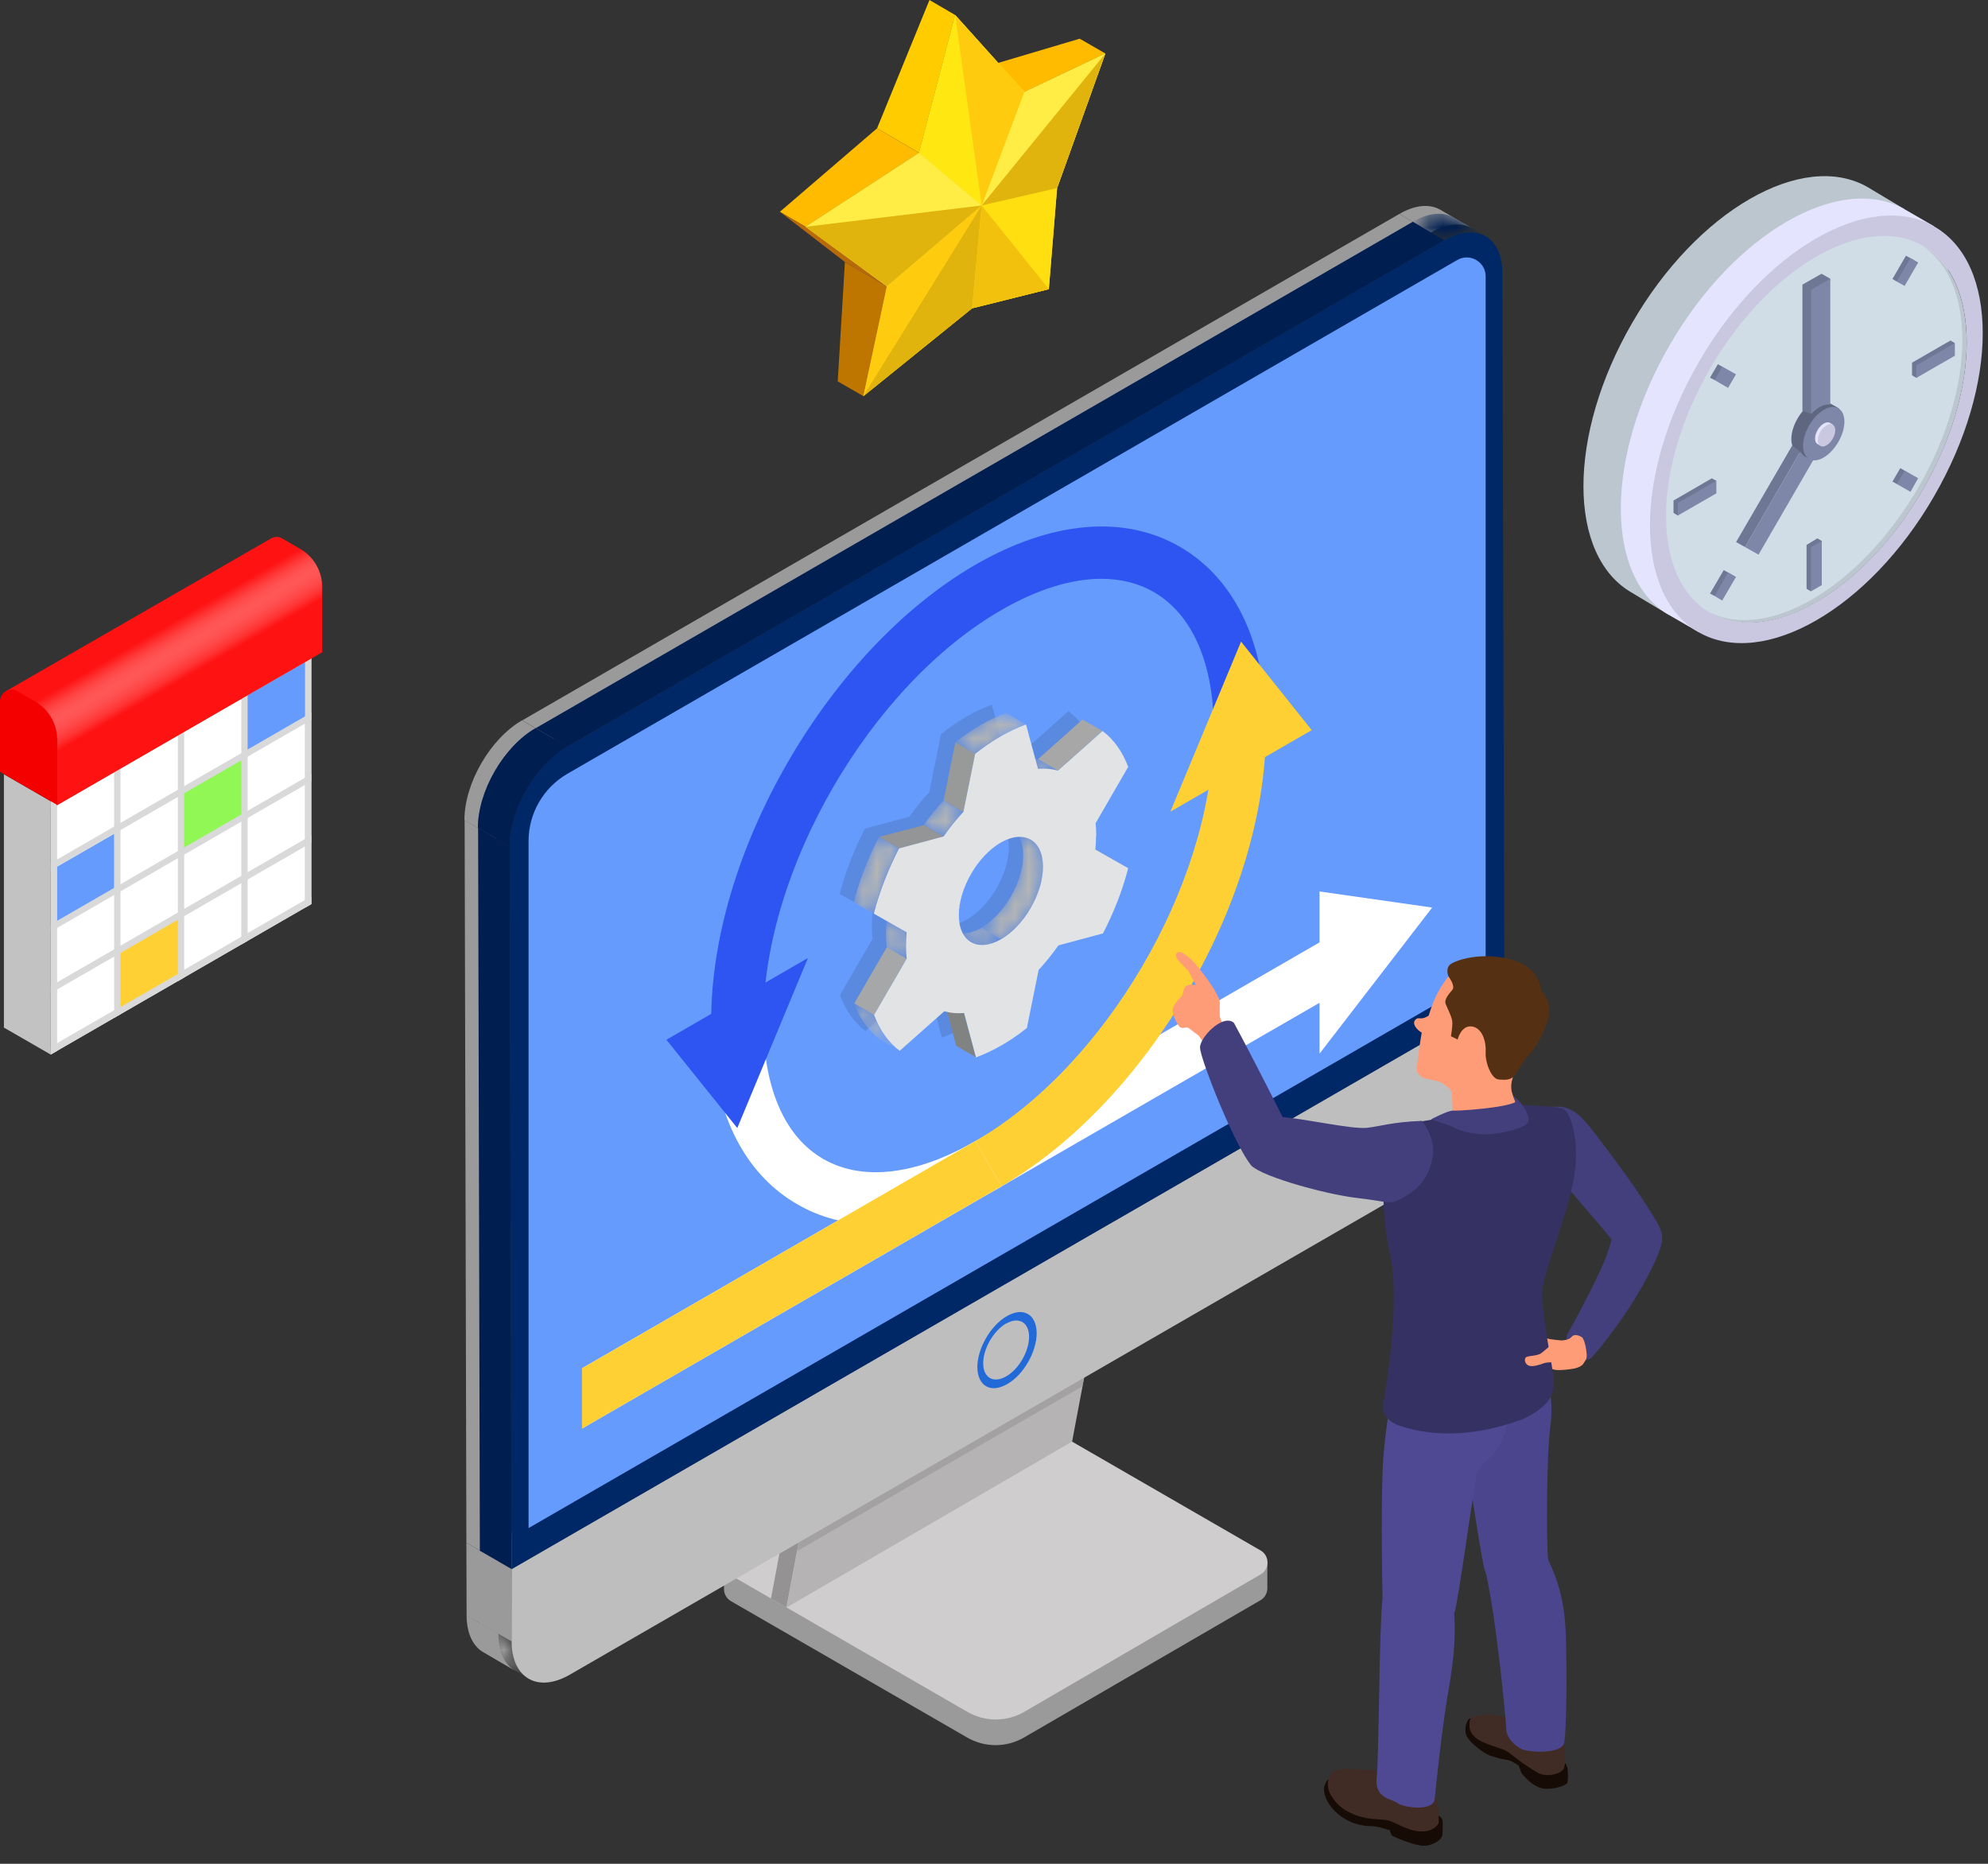 <svg width="144" height="135" viewBox="0 0 144 135" fill="none" xmlns="http://www.w3.org/2000/svg">
<rect x="0" y="0" width="144" height="135" fill="#333333" stroke="none"/>
<g clip-path="url(#clip0_2025_3510)">
<path d="M36.097 118.338L33.798 116.999C33.798 118.322 34.27 119.251 35.011 119.677L37.31 121.015C36.554 120.574 36.097 119.645 36.097 118.338Z" fill="#9B9A9B"/>
<path d="M36.082 113.078L33.782 111.739L33.798 117.015L36.097 118.338L36.082 113.078Z" fill="#9B9A9B"/>
<path d="M106.637 16.537L104.337 15.198C103.581 14.757 102.526 14.82 101.361 15.497L103.66 16.836C104.826 16.159 105.881 16.096 106.637 16.537Z" fill="#9B9A9B"/>
<path d="M35.939 60.744L33.656 59.405L33.782 111.739L36.081 113.078L35.939 60.744Z" fill="#9B9A9B"/>
<path d="M103.659 16.836L101.359 15.497L37.828 52.177L40.112 53.515L103.659 16.836Z" fill="#9B9A9B"/>
<path d="M40.113 53.515L37.814 52.176C35.498 53.515 33.64 56.744 33.64 59.405L35.94 60.744C35.94 58.082 37.798 54.854 40.113 53.515Z" fill="#9B9A9B"/>
<path d="M54.491 113.361L70.066 104.306C71.342 103.565 72.917 103.565 74.193 104.306L89.312 113.031L91.8 113.157V115.046C91.8 115.377 91.627 115.724 91.296 115.913L74.177 125.85C72.901 126.59 71.326 126.59 70.051 125.85L52.947 115.976C52.617 115.787 52.443 115.44 52.443 115.109V113.235L54.475 113.346L54.491 113.361Z" fill="#9B9A9B"/>
<path d="M74.21 102.431L91.314 112.306C91.975 112.684 91.975 113.66 91.314 114.038L74.194 123.992C72.919 124.732 71.344 124.732 70.068 123.992L52.965 114.117C52.303 113.739 52.303 112.763 52.965 112.385L70.084 102.431C71.36 101.691 72.934 101.691 74.226 102.431H74.21Z" fill="#CFCDCE"/>
<path d="M56.98 116.432L77.658 104.416L82.761 77.328L62.083 89.344L56.98 116.432Z" fill="#B5B3B4"/>
<path d="M78.398 100.416L82.761 77.328L62.082 89.344L57.752 112.338L78.398 100.416Z" fill="#A3A1A2"/>
<path d="M61.264 87.029L55.846 115.787L56.964 116.432L62.067 89.344C61.547 88.746 61.217 87.911 61.232 87.218C61.232 87.155 61.232 87.092 61.248 87.045L61.264 87.029Z" fill="#949293"/>
<path d="M82.382 74.272C82.665 74.099 83.059 74.131 83.5 74.383L83.547 74.414C84.398 74.95 85.059 76.162 85.012 77.123C85.012 77.58 84.839 77.895 84.571 78.036L63.893 90.053C64.16 89.895 64.318 89.58 64.334 89.139C64.381 88.179 63.704 86.966 62.869 86.43L62.822 86.399C62.381 86.147 61.987 86.116 61.704 86.289L82.382 74.272Z" fill="#848B92"/>
<path d="M62.823 86.399C62.051 85.942 61.39 86.226 61.264 87.029C61.264 87.092 61.264 87.139 61.248 87.202C61.232 87.911 61.563 88.73 62.083 89.328C62.272 89.549 62.492 89.754 62.728 89.895C62.744 89.895 62.776 89.927 62.791 89.942C63.61 90.415 64.303 90.053 64.335 89.124C64.382 88.163 63.705 86.95 62.87 86.415C62.855 86.415 62.839 86.399 62.823 86.383V86.399Z" fill="#9FA7B0"/>
<mask id="mask0_2025_3510" style="mask-type:luminance" maskUnits="userSpaceOnUse" x="34" y="117" width="5" height="5">
<path d="M36.002 120.259L38.302 121.598C37.546 121.157 37.089 120.228 37.089 118.92L34.79 117.582C34.79 118.905 35.262 119.834 36.018 120.259H36.002Z" fill="white"/>
</mask>
<g mask="url(#mask0_2025_3510)">
<path d="M37.073 118.905L34.774 117.566C34.774 118.889 35.246 119.818 36.002 120.243L38.302 121.582C37.546 121.141 37.089 120.212 37.089 118.905H37.073Z" fill="#9B9A9B"/>
</g>
<path d="M37.058 113.645L34.758 112.322L34.774 117.582L37.073 118.905L37.058 113.645Z" fill="#9B9A9B"/>
<path d="M108.967 72.13L106.668 70.792L34.758 112.322L37.058 113.645L108.967 72.13Z" fill="#908F90"/>
<path d="M37.057 113.645V118.905C37.072 121.566 38.962 122.637 41.277 121.299L104.809 84.619C107.124 83.281 108.982 80.052 108.982 77.391V72.13L37.057 113.645Z" fill="#BFBEBF"/>
<path d="M72.934 95.329C74.115 94.651 75.076 95.187 75.092 96.557C75.092 97.911 74.147 99.581 72.95 100.258C71.769 100.935 70.808 100.4 70.793 99.03C70.793 97.675 71.753 96.006 72.934 95.329Z" fill="#236AD9"/>
<path d="M72.871 95.88C73.784 95.344 74.54 95.769 74.54 96.825C74.54 97.88 73.8 99.171 72.887 99.691C71.973 100.226 71.217 99.801 71.217 98.746C71.217 97.691 71.957 96.4 72.871 95.864V95.88Z" fill="#BFBEBF"/>
<mask id="mask1_2025_3510" style="mask-type:luminance" maskUnits="userSpaceOnUse" x="102" y="15" width="6" height="3">
<path d="M107.613 17.104L105.313 15.765C104.558 15.324 103.502 15.387 102.337 16.064L104.636 17.403C105.802 16.726 106.857 16.663 107.613 17.104Z" fill="white"/>
</mask>
<g mask="url(#mask1_2025_3510)">
<path d="M107.613 17.104L105.313 15.765C104.558 15.324 103.502 15.387 102.337 16.064L104.636 17.403C105.802 16.726 106.857 16.663 107.613 17.104Z" fill="#001E4F"/>
</g>
<path d="M36.915 61.311L34.632 59.972L34.758 112.322L37.057 113.645L36.915 61.311Z" fill="#001E4F"/>
<path d="M104.637 17.403L102.337 16.064L38.806 52.743L41.09 54.082L104.637 17.403Z" fill="#001E4F"/>
<path d="M41.089 54.082L38.79 52.743C36.475 54.082 34.616 57.311 34.616 59.972L36.916 61.311C36.916 58.649 38.774 55.421 41.089 54.082Z" fill="#001E4F"/>
<mask id="mask2_2025_3510" style="mask-type:luminance" maskUnits="userSpaceOnUse" x="34" y="52" width="8" height="10">
<path d="M41.089 54.082L38.79 52.743C36.475 54.082 34.616 57.311 34.616 59.972L36.916 61.311C36.916 58.649 38.774 55.421 41.089 54.082Z" fill="white"/>
</mask>
<g mask="url(#mask2_2025_3510)">
<path d="M41.089 54.082L38.79 52.743C36.475 54.082 34.616 57.311 34.616 59.972L36.916 61.311C36.916 58.649 38.774 55.421 41.089 54.082Z" fill="#001E4F"/>
</g>
<path d="M41.088 54.082C38.773 55.421 36.915 58.649 36.915 61.311L37.056 113.66L108.966 72.146L108.824 19.797C108.824 17.135 106.934 16.064 104.619 17.403L41.088 54.082Z" fill="#002766"/>
<path d="M107.613 20.017V70.65L38.286 110.684V60.917C38.286 58.917 39.357 57.059 41.089 56.051L105.55 18.836C106.463 18.301 107.613 18.962 107.613 20.017Z" fill="#659BFD"/>
<path d="M76.919 59.122C76.919 59.437 76.903 59.767 76.871 60.098L79.249 61.453C78.84 63.043 78.21 64.65 77.423 66.177L74.194 67.043C73.753 67.673 73.265 68.272 72.761 68.823L71.91 73.028C71.312 73.501 70.698 73.926 70.068 74.288C69.438 74.65 68.824 74.934 68.225 75.154L67.359 71.941C66.839 71.989 66.367 71.941 65.926 71.815L62.697 74.682C61.894 74.083 61.264 73.201 60.839 72.083L63.201 68.004C63.17 67.705 63.154 67.406 63.154 67.075C63.154 66.744 63.17 66.429 63.201 66.099L60.823 64.744C61.233 63.153 61.863 61.547 62.65 60.019L65.879 59.153C66.32 58.523 66.808 57.909 67.312 57.374L68.162 53.169C68.761 52.696 69.375 52.271 70.005 51.909C70.635 51.546 71.249 51.263 71.847 51.042L72.714 54.255C73.233 54.208 73.706 54.255 74.163 54.381L77.391 51.515C78.194 52.113 78.824 52.995 79.249 54.114L76.887 58.193C76.919 58.492 76.934 58.791 76.934 59.122H76.919ZM70.036 66.602C71.722 65.626 73.076 63.279 73.076 61.342C73.076 59.405 71.706 58.633 70.021 59.594C68.335 60.571 66.981 62.917 66.981 64.854C66.981 66.791 68.351 67.563 70.036 66.602Z" fill="#5A89E0"/>
<path d="M70.65 82.651C66.382 85.123 62.46 85.58 59.626 83.942C56.885 82.367 55.358 78.918 55.295 74.241C54.082 74.934 52.853 75.595 51.609 76.257C52.098 81.359 54.239 85.202 57.736 87.218C59.437 88.21 61.358 88.698 63.421 88.698C66.256 88.698 69.358 87.769 72.54 85.942L70.65 82.666V82.651Z" fill="white"/>
<path d="M55.294 73.989C55.294 73.989 55.294 73.942 55.294 73.926C55.294 63.012 63.027 49.657 72.555 44.176C75.153 42.68 77.61 41.924 79.768 41.924C81.169 41.924 82.461 42.239 83.579 42.885C86.382 44.507 87.926 48.066 87.926 52.917C87.926 52.996 87.926 53.074 87.926 53.169C89.17 52.476 90.414 51.783 91.642 51.09C91.249 45.735 89.091 41.704 85.469 39.609C81.421 37.262 76.161 37.735 70.665 40.9C65.515 43.877 60.712 48.932 57.105 55.137C53.498 61.358 51.514 68.02 51.514 73.926C51.514 74.65 51.546 75.343 51.609 76.02C52.853 75.375 54.081 74.682 55.31 73.989H55.294Z" fill="#2E55F2"/>
<path d="M48.271 75.312L53.405 81.706L58.524 69.39L48.271 75.312Z" fill="#2E55F2"/>
<path d="M95.013 52.885L89.895 46.475L84.776 58.791L95.013 52.885Z" fill="#FFD034"/>
<path d="M95.58 76.32L103.738 65.737L95.58 64.571V76.32Z" fill="white"/>
<path d="M42.16 103.471V99.108L97.14 67.358L99.045 70.634L42.16 103.471Z" fill="white"/>
<path d="M91.644 51.31C90.4 52.003 89.14 52.696 87.895 53.405C87.659 64.224 80.021 77.249 70.65 82.651L72.54 85.927C77.69 82.95 82.494 77.894 86.1 71.689C89.707 65.469 91.691 58.807 91.691 52.901C91.691 52.365 91.675 51.83 91.644 51.31Z" fill="#FFD034"/>
<path d="M72.54 85.926L70.65 82.651L42.16 99.108V103.471L72.54 85.926Z" fill="#FFD034"/>
<path d="M79.343 61.532L77.91 60.697L80.288 62.051L81.721 62.886L79.343 61.532Z" fill="#7A7B7B"/>
<path d="M70.696 76.588L69.263 75.753L68.397 72.54L69.814 73.375L70.696 76.588Z" fill="#818282"/>
<mask id="mask3_2025_3510" style="mask-type:luminance" maskUnits="userSpaceOnUse" x="71" y="59" width="5" height="10">
<path d="M73.232 59.988L74.665 60.823C75.217 61.138 75.547 61.815 75.547 62.776C75.547 64.713 74.193 67.059 72.508 68.036L71.075 67.201C72.76 66.225 74.114 63.878 74.114 61.941C74.114 60.98 73.768 60.303 73.232 59.988Z" fill="white"/>
</mask>
<g mask="url(#mask3_2025_3510)">
<path d="M72.508 68.036L71.075 67.201C72.76 66.225 74.114 63.878 74.114 61.941C74.114 60.98 73.768 60.303 73.232 59.988L74.665 60.823C75.217 61.138 75.547 61.815 75.547 62.776C75.547 64.713 74.193 67.059 72.508 68.036Z" fill="#B4B5B5"/>
</g>
<mask id="mask4_2025_3510" style="mask-type:luminance" maskUnits="userSpaceOnUse" x="68" y="67" width="5" height="2">
<path d="M70.35 68.241L68.916 67.406C69.468 67.721 70.239 67.689 71.09 67.201L72.523 68.036C71.673 68.524 70.917 68.571 70.35 68.241Z" fill="white"/>
</mask>
<g mask="url(#mask4_2025_3510)">
<path d="M70.35 68.241L68.916 67.406C69.468 67.721 70.239 67.689 71.09 67.201L72.523 68.036C71.673 68.524 70.917 68.571 70.35 68.241Z" fill="#B4B5B5"/>
</g>
<path d="M76.618 55.815L75.201 54.98L78.413 52.114L79.847 52.948L76.618 55.815Z" fill="#A7A7A8"/>
<mask id="mask5_2025_3510" style="mask-type:luminance" maskUnits="userSpaceOnUse" x="73" y="54" width="4" height="2">
<path d="M75.185 55.689L73.751 54.854C74.271 54.807 74.744 54.854 75.2 54.98L76.633 55.815C76.192 55.689 75.704 55.641 75.185 55.689Z" fill="white"/>
</mask>
<g mask="url(#mask5_2025_3510)">
<path d="M75.185 55.689L73.751 54.854C74.271 54.807 74.744 54.854 75.2 54.98L76.633 55.815C76.192 55.689 75.704 55.641 75.185 55.689Z" fill="#B4B5B5"/>
</g>
<mask id="mask6_2025_3510" style="mask-type:luminance" maskUnits="userSpaceOnUse" x="61" y="72" width="5" height="5">
<path d="M65.153 76.115L63.72 75.28C62.916 74.682 62.286 73.8 61.861 72.682L63.294 73.516C63.704 74.635 64.35 75.516 65.153 76.115Z" fill="white"/>
</mask>
<g mask="url(#mask6_2025_3510)">
<path d="M65.153 76.115L63.72 75.28C62.916 74.682 62.286 73.8 61.861 72.682L63.294 73.516C63.704 74.635 64.35 75.516 65.153 76.115Z" fill="#B4B5B5"/>
</g>
<path d="M63.31 73.516L61.877 72.682L64.239 68.603L65.657 69.438L63.31 73.516Z" fill="#A6A7A8"/>
<mask id="mask7_2025_3510" style="mask-type:luminance" maskUnits="userSpaceOnUse" x="64" y="66" width="2" height="4">
<path d="M65.658 69.437L64.225 68.603C64.193 68.303 64.177 68.004 64.177 67.674C64.177 67.343 64.193 67.028 64.225 66.697L65.658 67.532C65.626 67.862 65.61 68.193 65.61 68.508C65.61 68.823 65.626 69.138 65.658 69.437Z" fill="white"/>
</mask>
<g mask="url(#mask7_2025_3510)">
<path d="M65.658 69.437L64.225 68.603C64.193 68.303 64.177 68.004 64.177 67.674C64.177 67.343 64.193 67.028 64.225 66.697L65.658 67.532C65.626 67.862 65.61 68.193 65.61 68.508C65.61 68.823 65.626 69.138 65.658 69.437Z" fill="#B4B5B5"/>
</g>
<mask id="mask8_2025_3510" style="mask-type:luminance" maskUnits="userSpaceOnUse" x="66" y="57" width="4" height="4">
<path d="M68.349 60.587L66.916 59.752C67.357 59.122 67.845 58.508 68.349 57.972L69.782 58.807C69.263 59.358 68.79 59.956 68.349 60.587Z" fill="white"/>
</mask>
<g mask="url(#mask8_2025_3510)">
<path d="M68.349 60.587L66.916 59.752C67.357 59.122 67.845 58.508 68.349 57.972L69.782 58.807C69.263 59.358 68.79 59.956 68.349 60.587Z" fill="#B4B5B5"/>
</g>
<mask id="mask9_2025_3510" style="mask-type:luminance" maskUnits="userSpaceOnUse" x="69" y="51" width="6" height="4">
<path d="M70.634 54.602L69.201 53.767C69.8 53.295 70.414 52.87 71.044 52.507C71.674 52.145 72.288 51.862 72.886 51.641L74.32 52.476C73.721 52.696 73.107 52.98 72.477 53.342C71.847 53.704 71.233 54.129 70.634 54.602Z" fill="white"/>
</mask>
<g mask="url(#mask9_2025_3510)">
<path d="M70.634 54.602L69.201 53.767C69.8 53.295 70.414 52.87 71.044 52.507C71.674 52.145 72.288 51.862 72.886 51.641L74.32 52.476C73.721 52.696 73.107 52.98 72.477 53.342C71.847 53.704 71.233 54.129 70.634 54.602Z" fill="#B4B5B5"/>
</g>
<path d="M69.783 58.807L68.35 57.972L69.2 53.767L70.633 54.602L69.783 58.807Z" fill="#989999"/>
<path d="M65.122 61.453L63.688 60.618L66.917 59.768L68.35 60.587L65.122 61.453Z" fill="#949596"/>
<mask id="mask10_2025_3510" style="mask-type:luminance" maskUnits="userSpaceOnUse" x="61" y="60" width="5" height="7">
<path d="M63.279 66.177L61.846 65.343C62.255 63.752 62.885 62.146 63.673 60.618L65.106 61.453C64.302 62.98 63.673 64.587 63.279 66.177Z" fill="white"/>
</mask>
<g mask="url(#mask10_2025_3510)">
<path d="M63.279 66.177L61.846 65.343C62.255 63.752 62.885 62.146 63.673 60.618L65.106 61.453C64.302 62.98 63.673 64.587 63.279 66.177Z" fill="#B4B5B5"/>
</g>
<path d="M79.39 60.555C79.39 60.87 79.375 61.201 79.343 61.532L81.721 62.886C81.312 64.477 80.682 66.083 79.894 67.611L76.666 68.477C76.225 69.107 75.737 69.705 75.233 70.256L74.382 74.461C73.784 74.934 73.169 75.359 72.54 75.721C71.91 76.084 71.295 76.367 70.697 76.588L69.831 73.375C69.311 73.422 68.839 73.375 68.398 73.249L65.169 76.115C64.366 75.516 63.736 74.635 63.311 73.516L65.673 69.438C65.641 69.138 65.626 68.839 65.626 68.508C65.626 68.177 65.641 67.863 65.673 67.532L63.295 66.177C63.704 64.587 64.334 62.98 65.122 61.453L68.35 60.587C68.791 59.957 69.279 59.342 69.784 58.807L70.634 54.602C71.232 54.13 71.847 53.704 72.477 53.342C73.106 52.98 73.721 52.696 74.319 52.476L75.185 55.689C75.705 55.641 76.178 55.689 76.634 55.815L79.863 52.948C80.666 53.547 81.296 54.429 81.721 55.547L79.359 59.626C79.39 59.925 79.406 60.224 79.406 60.555H79.39ZM72.508 68.036C74.193 67.059 75.548 64.713 75.548 62.776C75.548 60.839 74.177 60.067 72.492 61.028C70.807 62.004 69.453 64.35 69.453 66.288C69.453 68.225 70.823 68.996 72.508 68.036Z" fill="#E2E3E4"/>
<path d="M136.938 14.977L137.977 15.166L135.268 13.544C130.559 10.867 122.921 15.261 118.228 23.387C113.519 31.514 113.519 40.27 118.228 42.948L120.937 44.57L119.976 43.593C124.669 44.554 131.126 40.286 135.284 33.105C139.347 26.096 139.899 18.631 136.953 14.977H136.938ZM134.449 32.632C130.197 39.971 123.299 43.956 119.047 41.53C118.984 41.499 118.921 41.452 118.858 41.42L118.653 37.451L119.063 32.38L122.638 24.695L127.803 18.489C127.803 18.489 133.52 14.883 134.434 14.962C138.686 17.387 138.686 25.309 134.434 32.648L134.449 32.632Z" fill="#BBC6CF"/>
<path d="M139.645 16.6L140.102 16.395L137.976 15.166C133.267 12.489 125.629 16.883 120.936 25.009C116.227 33.136 116.227 41.892 120.936 44.57L123.062 45.798L122.684 45.215C127.377 46.176 133.834 41.908 137.992 34.727C142.055 27.718 142.606 20.253 139.661 16.6H139.645ZM137.157 34.27C132.905 41.609 126.007 45.593 121.754 43.168C121.691 43.137 121.628 43.089 121.565 43.058L120.164 38.506L120.573 33.435L123.692 25.939L128.857 19.734C128.857 19.734 133.629 16.978 134.732 16.647C135.236 16.489 136.228 16.521 137.141 16.6C141.393 19.025 141.393 26.947 137.141 34.286L137.157 34.27Z" fill="#E5E4FF"/>
<path d="M139.268 17.812C135.016 15.387 128.118 19.372 123.865 26.71C119.613 34.05 119.613 41.971 123.865 44.397C128.118 46.822 135.016 42.837 139.268 35.498C143.52 28.159 143.52 20.238 139.268 17.812Z" fill="#BBC6CF"/>
<path d="M138.952 17.623C134.7 15.198 127.802 19.183 123.55 26.521C119.298 33.861 119.298 41.782 123.55 44.208C127.802 46.633 134.7 42.648 138.952 35.309C143.205 27.97 143.205 20.049 138.952 17.623Z" fill="#D0DCE6"/>
<path d="M140.087 16.395C135.378 13.718 127.74 18.112 123.047 26.238C118.338 34.364 118.338 43.121 123.047 45.798C127.756 48.475 135.394 44.082 140.087 35.955C144.796 27.829 144.796 19.072 140.087 16.395ZM123.866 44.381C119.614 41.956 119.614 34.034 123.866 26.695C128.118 19.356 135.016 15.371 139.268 17.797C143.52 20.222 143.52 28.144 139.268 35.483C135.016 42.822 128.118 46.806 123.866 44.381Z" fill="#C9C8E0"/>
<path d="M132.748 30.049C132.748 31.01 132.07 32.16 131.252 32.648C130.433 33.136 129.755 32.742 129.755 31.797C129.755 30.852 130.433 29.687 131.252 29.199C132.07 28.711 132.748 29.104 132.748 30.049Z" fill="#5F6780"/>
<path d="M133.205 29.593L132.339 29.089L130.213 32.758L131.063 33.246L133.205 29.593Z" fill="#5F6780"/>
<path d="M131.188 29.955L130.558 29.766V20.616L131.944 19.828L132.574 20.19L131.188 29.955Z" fill="#6E7794"/>
<path d="M129.818 32.27L130.4 32.711L126.4 39.624L125.754 39.262L129.818 32.27Z" fill="#6E7794"/>
<path d="M132.575 31.215L131.189 32.002V20.994L132.575 20.19V31.215Z" fill="#7E87A8"/>
<path d="M131.598 30.648L132.574 31.199L127.377 40.176L126.401 39.625L131.598 30.648Z" fill="#7E87A8"/>
<path d="M133.283 30.349C133.283 31.309 132.606 32.459 131.787 32.947C130.952 33.42 130.291 33.042 130.291 32.097C130.291 31.152 130.968 29.986 131.787 29.498C132.622 29.026 133.283 29.404 133.283 30.349Z" fill="#5F6780"/>
<path d="M133.204 29.593L132.874 29.404L130.685 33.026L131.063 33.246L133.204 29.593Z" fill="#5F6780"/>
<path d="M131.173 42.837L130.858 42.648V39.467L131.645 38.995L131.96 39.184L131.173 42.837Z" fill="#6E7794"/>
<path d="M121.22 37.152V36.254L123.992 34.648L124.322 34.821L121.535 37.341L121.22 37.152Z" fill="#6E7794"/>
<path d="M141.283 24.663L141.598 24.852L138.811 27.372L138.496 27.183V26.27L141.283 24.663Z" fill="#6E7794"/>
<path d="M138.623 34.475L138.938 34.648L137.395 35.057L137.08 34.884L137.647 33.908L138.623 34.475Z" fill="#6E7794"/>
<path d="M123.865 27.356L124.432 26.38L125.424 26.947L125.739 27.12L124.195 27.529L123.865 27.356Z" fill="#6E7794"/>
<path d="M125.739 41.798L124.195 43.168L123.865 42.995L124.857 41.294L125.424 41.609L125.739 41.798Z" fill="#6E7794"/>
<path d="M138.056 18.521L138.623 18.836L138.938 19.025L137.395 20.395L137.08 20.206L138.056 18.521Z" fill="#6E7794"/>
<path d="M131.961 42.381L131.173 42.837V39.64L131.961 39.184V42.381Z" fill="#7E87A8"/>
<path d="M121.535 37.341V36.428L124.323 34.821V35.735L121.535 37.341Z" fill="#7E87A8"/>
<path d="M141.599 24.852V25.765L138.811 27.372V26.458L141.599 24.852Z" fill="#7E87A8"/>
<path d="M138.936 34.648L138.385 35.624L137.393 35.057L137.96 34.097L138.936 34.648Z" fill="#7E87A8"/>
<path d="M124.196 27.529L124.747 26.569L125.74 27.12L125.173 28.096L124.196 27.529Z" fill="#7E87A8"/>
<path d="M124.747 43.499L124.196 43.168L125.173 41.467L125.74 41.798L124.747 43.499Z" fill="#7E87A8"/>
<path d="M138.385 18.694L138.936 19.025L137.96 20.71L137.393 20.395L138.385 18.694Z" fill="#7E87A8"/>
<path d="M133.599 30.538C133.599 31.498 132.922 32.648 132.103 33.136C131.284 33.624 130.606 33.231 130.606 32.286C130.606 31.341 131.284 30.175 132.103 29.687C132.922 29.199 133.599 29.593 133.599 30.538Z" fill="#7E87A8"/>
<path d="M132.763 30.758L132.558 30.632C132.448 30.569 132.291 30.569 132.102 30.679C131.755 30.884 131.472 31.372 131.472 31.766C131.472 31.955 131.535 32.097 131.645 32.16L131.834 32.27L131.881 32.191C131.881 32.191 132.007 32.16 132.086 32.112C132.432 31.908 132.716 31.419 132.716 31.026C132.716 30.963 132.716 30.9 132.684 30.852L132.747 30.758H132.763Z" fill="#E5E4FF"/>
<path d="M132.936 31.168C132.936 31.561 132.652 32.049 132.306 32.254C131.959 32.459 131.676 32.301 131.676 31.892C131.676 31.483 131.959 31.01 132.306 30.805C132.652 30.601 132.936 30.758 132.936 31.168Z" fill="#C9C8E0"/>
<path d="M74.192 6.662L71.153 4.898L78.208 2.803L80.067 3.874L74.192 6.662Z" fill="#FFBB00"/>
<path d="M62.539 28.695L60.681 27.624L61.201 18.978L64.24 20.742L62.539 28.695Z" fill="#BF7600"/>
<path d="M66.57 11.072L63.531 9.292L67.326 0L69.185 1.087L66.57 11.072Z" fill="#FFCC00"/>
<path d="M58.35 16.427L56.491 15.34L63.531 9.292L66.57 11.072L58.35 16.427Z" fill="#FFBB00"/>
<path d="M64.24 20.741L61.2 18.978L56.491 15.34L58.35 16.426L64.24 20.741Z" fill="#B86A0B"/>
<path d="M69.185 1.087L74.193 6.662L80.067 3.874L76.571 13.623L75.973 20.946L70.413 22.332L62.539 28.695L64.24 20.742L58.35 16.426L66.571 11.072L69.185 1.087Z" fill="#F5DE11"/>
<path d="M69.186 1.087L66.571 11.072L71.107 14.883L74.194 6.662L69.186 1.087Z" fill="#FFE712"/>
<path d="M71.106 14.883L64.239 20.742L58.349 16.426L66.57 11.072L71.106 14.883Z" fill="#FFEC45"/>
<path d="M80.067 3.875L74.193 6.662L71.106 14.883L76.571 13.623L80.067 3.875Z" fill="#FFEC45"/>
<path d="M71.106 14.883L70.413 22.332L62.539 28.695L64.24 20.742L71.106 14.883Z" fill="#FFCB0F"/>
<path d="M75.972 20.946L76.57 13.623L71.106 14.883L70.413 22.332L75.972 20.946Z" fill="#FFDF0F"/>
<path d="M71.106 14.883L58.349 16.427L64.239 20.742L71.106 14.883Z" fill="#E0B30D"/>
<path d="M71.106 14.883L76.571 13.623L80.067 3.875L71.106 14.883Z" fill="#E0B30D"/>
<path d="M69.186 1.087L71.107 14.883L74.194 6.662L69.186 1.087Z" fill="#FFCB0F"/>
<path d="M71.106 14.883L62.539 28.695L70.413 22.332L71.106 14.883Z" fill="#E0B30D"/>
<path d="M75.972 20.946L71.106 14.883L70.413 22.332L75.972 20.946Z" fill="#F2C10E"/>
<path d="M22.553 65.484L3.67 76.383V58.035L22.553 47.137V65.484Z" fill="#D9D9D9"/>
<path d="M22.095 65.185L4.125 75.564V58.334L22.095 47.956V65.185Z" fill="white"/>
<path d="M4.125 62.776V66.902L8.283 64.508V60.382L4.125 62.776Z" fill="#659BFD"/>
<path d="M8.598 68.965V73.217L12.913 70.729V66.477L8.598 68.965Z" fill="#FFD034"/>
<path d="M13.261 57.248V61.657L17.576 59.169V54.759L13.261 57.248Z" fill="#90F754"/>
<path d="M17.858 50.192V54.492L22.174 52.003V47.688L17.858 50.192Z" fill="#659BFD"/>
<path d="M22.095 65.752L22.552 65.484V47.137L22.095 47.389V65.752Z" fill="#D9D9D9"/>
<path d="M17.48 68.414L17.937 68.146V49.798L17.48 50.05V68.414Z" fill="#D9D9D9"/>
<path d="M12.883 71.075L13.34 70.808V52.444L12.883 52.712V71.075Z" fill="#D9D9D9"/>
<path d="M8.269 73.721L8.726 73.469V55.106L8.269 55.373V73.721Z" fill="#D9D9D9"/>
<path d="M3.67 76.383L4.127 76.131V57.767L3.67 58.035V76.383Z" fill="#D9D9D9"/>
<path d="M22.553 47.688V47.169L3.67 58.067V58.586L22.553 47.688Z" fill="#D9D9D9"/>
<path d="M22.553 52.145V51.625L3.67 62.523V63.043L22.553 52.145Z" fill="#D9D9D9"/>
<path d="M22.553 56.586V56.066L3.67 66.965V67.484L22.553 56.586Z" fill="#D9D9D9"/>
<path d="M22.553 61.043V60.508L3.67 71.422V71.942L22.553 61.043Z" fill="#D9D9D9"/>
<path d="M22.553 65.484V64.965L3.67 75.863V76.383L22.553 65.484Z" fill="#D9D9D9"/>
<path d="M3.67 76.383L0.284 74.43V56.082L3.67 58.035V76.383Z" fill="#C2C2C2"/>
<path d="M21.732 39.751L20.457 39.01C20.173 38.837 19.843 38.869 19.59 39.026L0.456 50.05L4.125 58.334L23.339 47.247V42.522C23.339 41.373 22.725 40.318 21.732 39.751Z" fill="url(#paint0_linear_2025_3510)"/>
<path d="M1.26 50.066L2.536 50.806C3.528 51.373 4.142 52.428 4.142 53.578V58.303L0 55.909V50.791C0 50.145 0.693 49.751 1.26 50.066Z" fill="#F50000"/>
<path d="M112.7 126.874C112.826 127 113.503 127.693 113.55 128.134C113.598 128.575 113.566 128.953 113.55 129.094C113.55 129.236 112.858 129.598 111.944 129.567C111.031 129.535 110.212 128.433 110.212 128.433L110.007 127.898C110.007 127.898 109.472 127.504 109.172 127.472C108.873 127.441 108.29 127.299 107.881 127.142C107.471 126.984 106.495 126.275 106.243 125.756C105.991 125.236 106.274 124.543 106.448 124.48C106.621 124.417 108.18 124.952 108.18 124.952L112.7 126.874Z" fill="#170B05"/>
<path d="M103.438 131C103.438 131 104.431 131.551 104.478 131.803C104.525 132.071 104.509 132.622 104.478 132.921C104.446 133.221 103.848 133.693 103.139 133.693C102.446 133.693 100.856 133.016 100.808 132.937C100.761 132.858 100.667 132.575 100.667 132.575C100.667 132.575 99.8 132.276 99.375 132.276C98.95 132.276 97.942 132.213 96.997 131.457C96.068 130.701 95.942 129.976 95.91 129.74C95.879 129.504 95.942 129.205 96.162 128.921C96.399 128.638 103.423 130.984 103.423 130.984L103.438 131Z" fill="#170B05"/>
<path d="M112.496 80.162C113.567 80.099 114.197 80.383 115.394 81.926C116.59 83.47 118.37 85.863 119.299 87.36C120.228 88.856 120.764 89.501 120.102 90.462C119.441 91.423 117.756 91.108 116.716 89.753C115.677 88.399 113.267 85.879 112.669 84.73C112.071 83.58 112.511 80.162 112.511 80.162H112.496Z" fill="#433F7D"/>
<path d="M88.95 74.887C88.95 74.887 88.352 73.8 88.352 73.595C88.352 73.391 88.352 73.06 88.352 72.619C88.352 72.178 87.612 71.154 87.422 70.886C87.234 70.619 86.651 69.878 86.446 69.658C86.241 69.438 85.753 69.012 85.485 68.965C85.218 68.918 85.044 69.154 85.296 69.485C85.533 69.815 86.068 70.304 86.068 70.304L86.619 71.343C86.619 71.343 86.052 71.28 85.879 71.438C85.722 71.611 85.627 72.115 85.627 72.115C85.627 72.115 85.044 72.682 84.95 73.06C84.871 73.454 85.281 74.225 85.454 74.383C85.627 74.54 85.879 74.398 85.989 74.414C86.1 74.43 86.383 74.698 86.745 74.95C87.108 75.202 87.69 76.682 87.69 76.682L88.966 74.871L88.95 74.887Z" fill="#FF9C78"/>
<path d="M109.927 124.653C109.47 124.464 109.123 124.386 108.494 124.26C107.864 124.134 107.643 124.197 107.186 124.26C106.73 124.323 106.509 124.338 106.462 124.669C106.415 125 106.462 125.22 106.462 125.22C106.462 125.22 106.556 125.819 107.438 126.197C108.32 126.59 108.95 126.638 109.391 127.016C109.832 127.394 110.683 127.992 111.344 128.386C112.006 128.779 113.139 128.496 113.297 128.055C113.439 127.614 113.36 126.653 113.297 126.464C113.218 126.275 112.573 125.803 112.179 125.645C111.785 125.488 109.942 124.637 109.942 124.637L109.927 124.653Z" fill="#402C24"/>
<path d="M103.344 129.331C103.549 129.488 104.194 130.228 104.21 131.142V132.055C104.21 132.055 103.911 132.701 102.887 132.654C101.864 132.606 100.982 131.913 100.43 131.835C99.879 131.756 98.981 131.803 98.068 131.425C97.155 131.047 96.808 130.654 96.414 130.039C96.021 129.409 96.194 128.748 96.414 128.464C96.635 128.181 97.485 128.118 97.485 128.118L101.486 128.323L103.36 129.331H103.344Z" fill="#402C24"/>
<path d="M110.825 96.463C110.825 96.463 111.093 96.463 111.707 98.431C111.991 99.376 112.589 101.235 112.306 103.266C112.022 105.298 112.007 111.66 112.133 112.905C112.259 114.149 110.227 114.857 109.345 114.794C108.479 114.747 107.833 114.542 107.55 113.739C107.282 112.92 106.337 106.274 106.132 105.392C105.912 104.526 106.164 99.093 106.62 98.148C107.077 97.203 110.825 96.463 110.825 96.463Z" fill="#4A458C"/>
<path d="M116.81 89.501C116.81 89.501 120.274 89.061 120.385 89.659C120.495 90.257 119.518 92.305 118.384 94.132C117.266 95.959 115.66 97.959 115.313 98.305C114.731 98.935 113.298 97.911 113.502 96.699C114.494 94.951 115.975 92.053 116.369 90.95C116.762 89.848 116.794 89.517 116.794 89.517L116.81 89.501Z" fill="#433F7D"/>
<path d="M111.534 96.841C111.534 96.841 111.865 96.872 112.085 96.951C112.306 97.029 113.109 97.093 113.109 97.093C113.109 97.093 113.645 97.077 113.833 96.841C114.022 96.604 114.337 96.715 114.558 96.841C114.778 96.951 114.92 97.801 114.936 98.148C114.952 98.494 114.747 98.652 114.715 98.73C114.684 98.809 114.511 99.061 113.865 99.156C113.219 99.25 112.652 99.282 112.432 99.156C112.227 99.045 111.676 99.36 111.676 99.36C111.676 99.36 111.613 98.589 111.597 98.384C111.597 98.179 111.329 97.281 111.534 96.841Z" fill="#FF9C78"/>
<path d="M108.383 98.148C109.187 99.975 109.58 101.896 108.982 103.817C108.383 105.739 107.187 105.817 106.966 106.81C106.73 107.802 105.596 116.322 105.344 116.81C105.092 117.298 100.178 117.409 100.147 115.928C100.115 114.448 100.005 107.975 100.21 105.487C100.556 101.108 101.596 97.722 101.753 97.266C101.911 96.825 108.383 98.132 108.383 98.132V98.148Z" fill="#4F4994"/>
<path d="M104.257 113.755C105.139 115.235 105.17 114.605 105.328 116.81C105.485 119.015 105.202 120.826 104.824 123.015C104.493 124.937 104.005 129.331 103.926 130.291C103.848 131.236 101.658 130.937 101.233 130.606C100.808 130.276 99.548 130.291 99.721 128.748C99.895 127.204 99.895 117.991 100.131 115.944C100.367 113.897 104.241 113.771 104.241 113.771L104.257 113.755Z" fill="#4F4994"/>
<path d="M110.447 111.188C110.888 111.629 111.518 111.629 112.006 112.684C112.478 113.723 113.329 115.282 113.423 118.48C113.518 121.677 113.455 125.315 113.313 126.196C113.171 127.078 110.793 126.937 110.242 126.7C109.691 126.448 109.124 125.866 109.108 125.267C109.092 124.669 108.368 116.952 107.581 113.739C109.029 111.471 110.463 111.188 110.463 111.188H110.447Z" fill="#4A458C"/>
<path d="M110.085 102.872C107.124 103.943 104.006 104.18 101.313 103.25C100.384 102.92 100.084 102.211 100.195 101.675C100.321 101.061 101.47 94.305 100.683 90.824C99.895 87.344 100.226 83.895 100.651 82.966C101.077 82.037 101.738 81.501 102.478 81.328C103.218 81.155 104.982 80.903 105.455 80.792C105.927 80.682 107.943 79.769 109.833 79.973C111.739 80.178 112.778 80.099 113.25 80.336C113.723 80.572 114.369 82.273 114.085 84.777C113.802 87.281 112.006 91.643 111.754 93.203C111.502 94.762 112.573 99.282 112.542 100.069C112.51 100.857 112.542 101.77 110.101 102.888L110.085 102.872Z" fill="#353263"/>
<path d="M102.635 77.422C102.604 77.769 102.809 77.847 102.982 78.005C103.155 78.162 104.21 78.257 104.478 78.462C104.761 78.666 105.155 78.84 105.171 79.265C105.202 79.706 105.234 80.808 105.234 80.808C105.234 80.808 106.242 81.202 107.502 81.123C108.762 81.044 110.069 80.651 109.817 79.958C109.565 79.265 109.376 78.966 109.502 78.335C109.628 77.69 110.289 76.461 110.352 76.178C110.415 75.894 108.84 70.493 107.754 70.225C106.667 69.973 105.817 69.611 105.061 70.54C104.305 71.469 103.88 72.256 103.486 73.564C102.84 73.973 102.777 73.579 102.509 73.879C102.242 74.178 102.698 74.65 102.982 74.792C102.887 75.264 102.604 77.422 102.604 77.422H102.635Z" fill="#FF9C78"/>
<path d="M109.786 79.816C109.03 80.257 105.565 80.477 105.234 80.446C104.888 80.43 103.659 81.076 103.659 81.076L105.124 81.564C105.124 81.564 106.557 82.478 108.762 82.037C110.967 81.596 110.856 81.233 110.573 80.572C110.305 79.91 109.597 79.344 109.597 79.344L109.77 79.816H109.786Z" fill="#433F7D"/>
<path d="M105.959 75.28C106.069 74.682 106.148 74.54 106.589 74.603C107.03 74.666 107.045 75.186 106.872 75.894C106.699 76.619 106.085 76.918 105.738 76.839C105.392 76.761 105.675 76.288 105.801 76.068C105.927 75.847 105.959 75.264 105.959 75.264V75.28Z" fill="#FF9C78"/>
<path d="M102.999 81.186C100.762 81.281 100.117 81.564 99.014 81.69C97.912 81.816 94.305 80.981 92.62 80.887C90.935 80.792 90.463 83.533 90.573 84.273C90.683 85.013 95.833 86.493 98.337 86.777C100.841 87.061 100.621 87.344 101.77 86.667C102.904 85.99 103.503 85.202 103.77 83.816C104.038 82.43 102.999 81.186 102.999 81.186Z" fill="#433F7D"/>
<path d="M86.935 75.973C86.761 75.296 88.541 73.375 89.376 74.083C90.73 76.572 92.951 80.997 92.951 80.997C92.951 80.997 91.423 85.344 90.636 84.415C89.848 83.486 88.494 80.43 87.722 78.399C86.95 76.367 86.935 75.989 86.935 75.989V75.973Z" fill="#433F7D"/>
<path d="M110.716 98.242C110.716 98.242 111.346 98.179 111.55 98.069C111.755 97.959 112.039 97.66 112.291 97.486C112.558 97.313 113.22 97.25 113.645 97.376C114.086 97.502 114.385 97.612 114.495 97.864C114.606 98.116 114.858 98.605 114.133 98.841C113.409 99.077 112.81 98.762 112.59 98.699C112.369 98.62 111.85 98.731 111.85 98.731C111.85 98.731 111.424 98.919 110.999 98.951C110.574 98.983 110.416 98.636 110.464 98.431C110.511 98.242 110.716 98.258 110.716 98.258V98.242Z" fill="#FF9C78"/>
<path d="M105.11 75.06L105.582 75.296C105.582 75.296 105.834 74.241 106.621 74.351C107.409 74.461 107.661 75.532 107.614 76.225C107.566 76.903 108.007 78.162 108.574 78.194C109.141 78.241 109.346 78.194 109.598 78.021C109.866 77.847 109.992 77.28 110.795 76.351C111.598 75.422 112.244 73.942 112.228 73.123C112.228 72.288 111.614 71.768 111.614 71.768C111.614 71.768 111.63 70.083 109.456 69.5C107.283 68.918 105.456 69.548 105.062 69.847C104.669 70.146 104.921 70.729 104.921 70.729C104.921 70.729 105.44 71.406 105.204 71.689C104.952 71.989 104.59 72.398 104.716 72.713C104.826 73.013 105.204 73.705 105.204 74.083C105.204 74.461 105.094 75.076 105.094 75.076L105.11 75.06Z" fill="#553012"/>
</g>
<defs>
<linearGradient id="paint0_linear_2025_3510" x1="14.929" y1="52.082" x2="10.425" y2="44.286" gradientUnits="userSpaceOnUse">
<stop offset="0.24" stop-color="#FF1212"/>
<stop offset="0.37" stop-color="#FF1212"/>
<stop offset="0.38" stop-color="#FF1717"/>
<stop offset="0.43" stop-color="#FF3232"/>
<stop offset="0.49" stop-color="#FF4646"/>
<stop offset="0.55" stop-color="#FF5353"/>
<stop offset="0.6" stop-color="#FF5757"/>
<stop offset="0.65" stop-color="#FF5252"/>
<stop offset="0.7" stop-color="#FF4545"/>
<stop offset="0.75" stop-color="#FF2F2F"/>
<stop offset="0.81" stop-color="#FF1212"/>
</linearGradient>
<clipPath id="clip0_2025_3510">
<rect width="143.615" height="135" fill="white" transform="translate(0 0)"/>
</clipPath>
</defs>
</svg>
